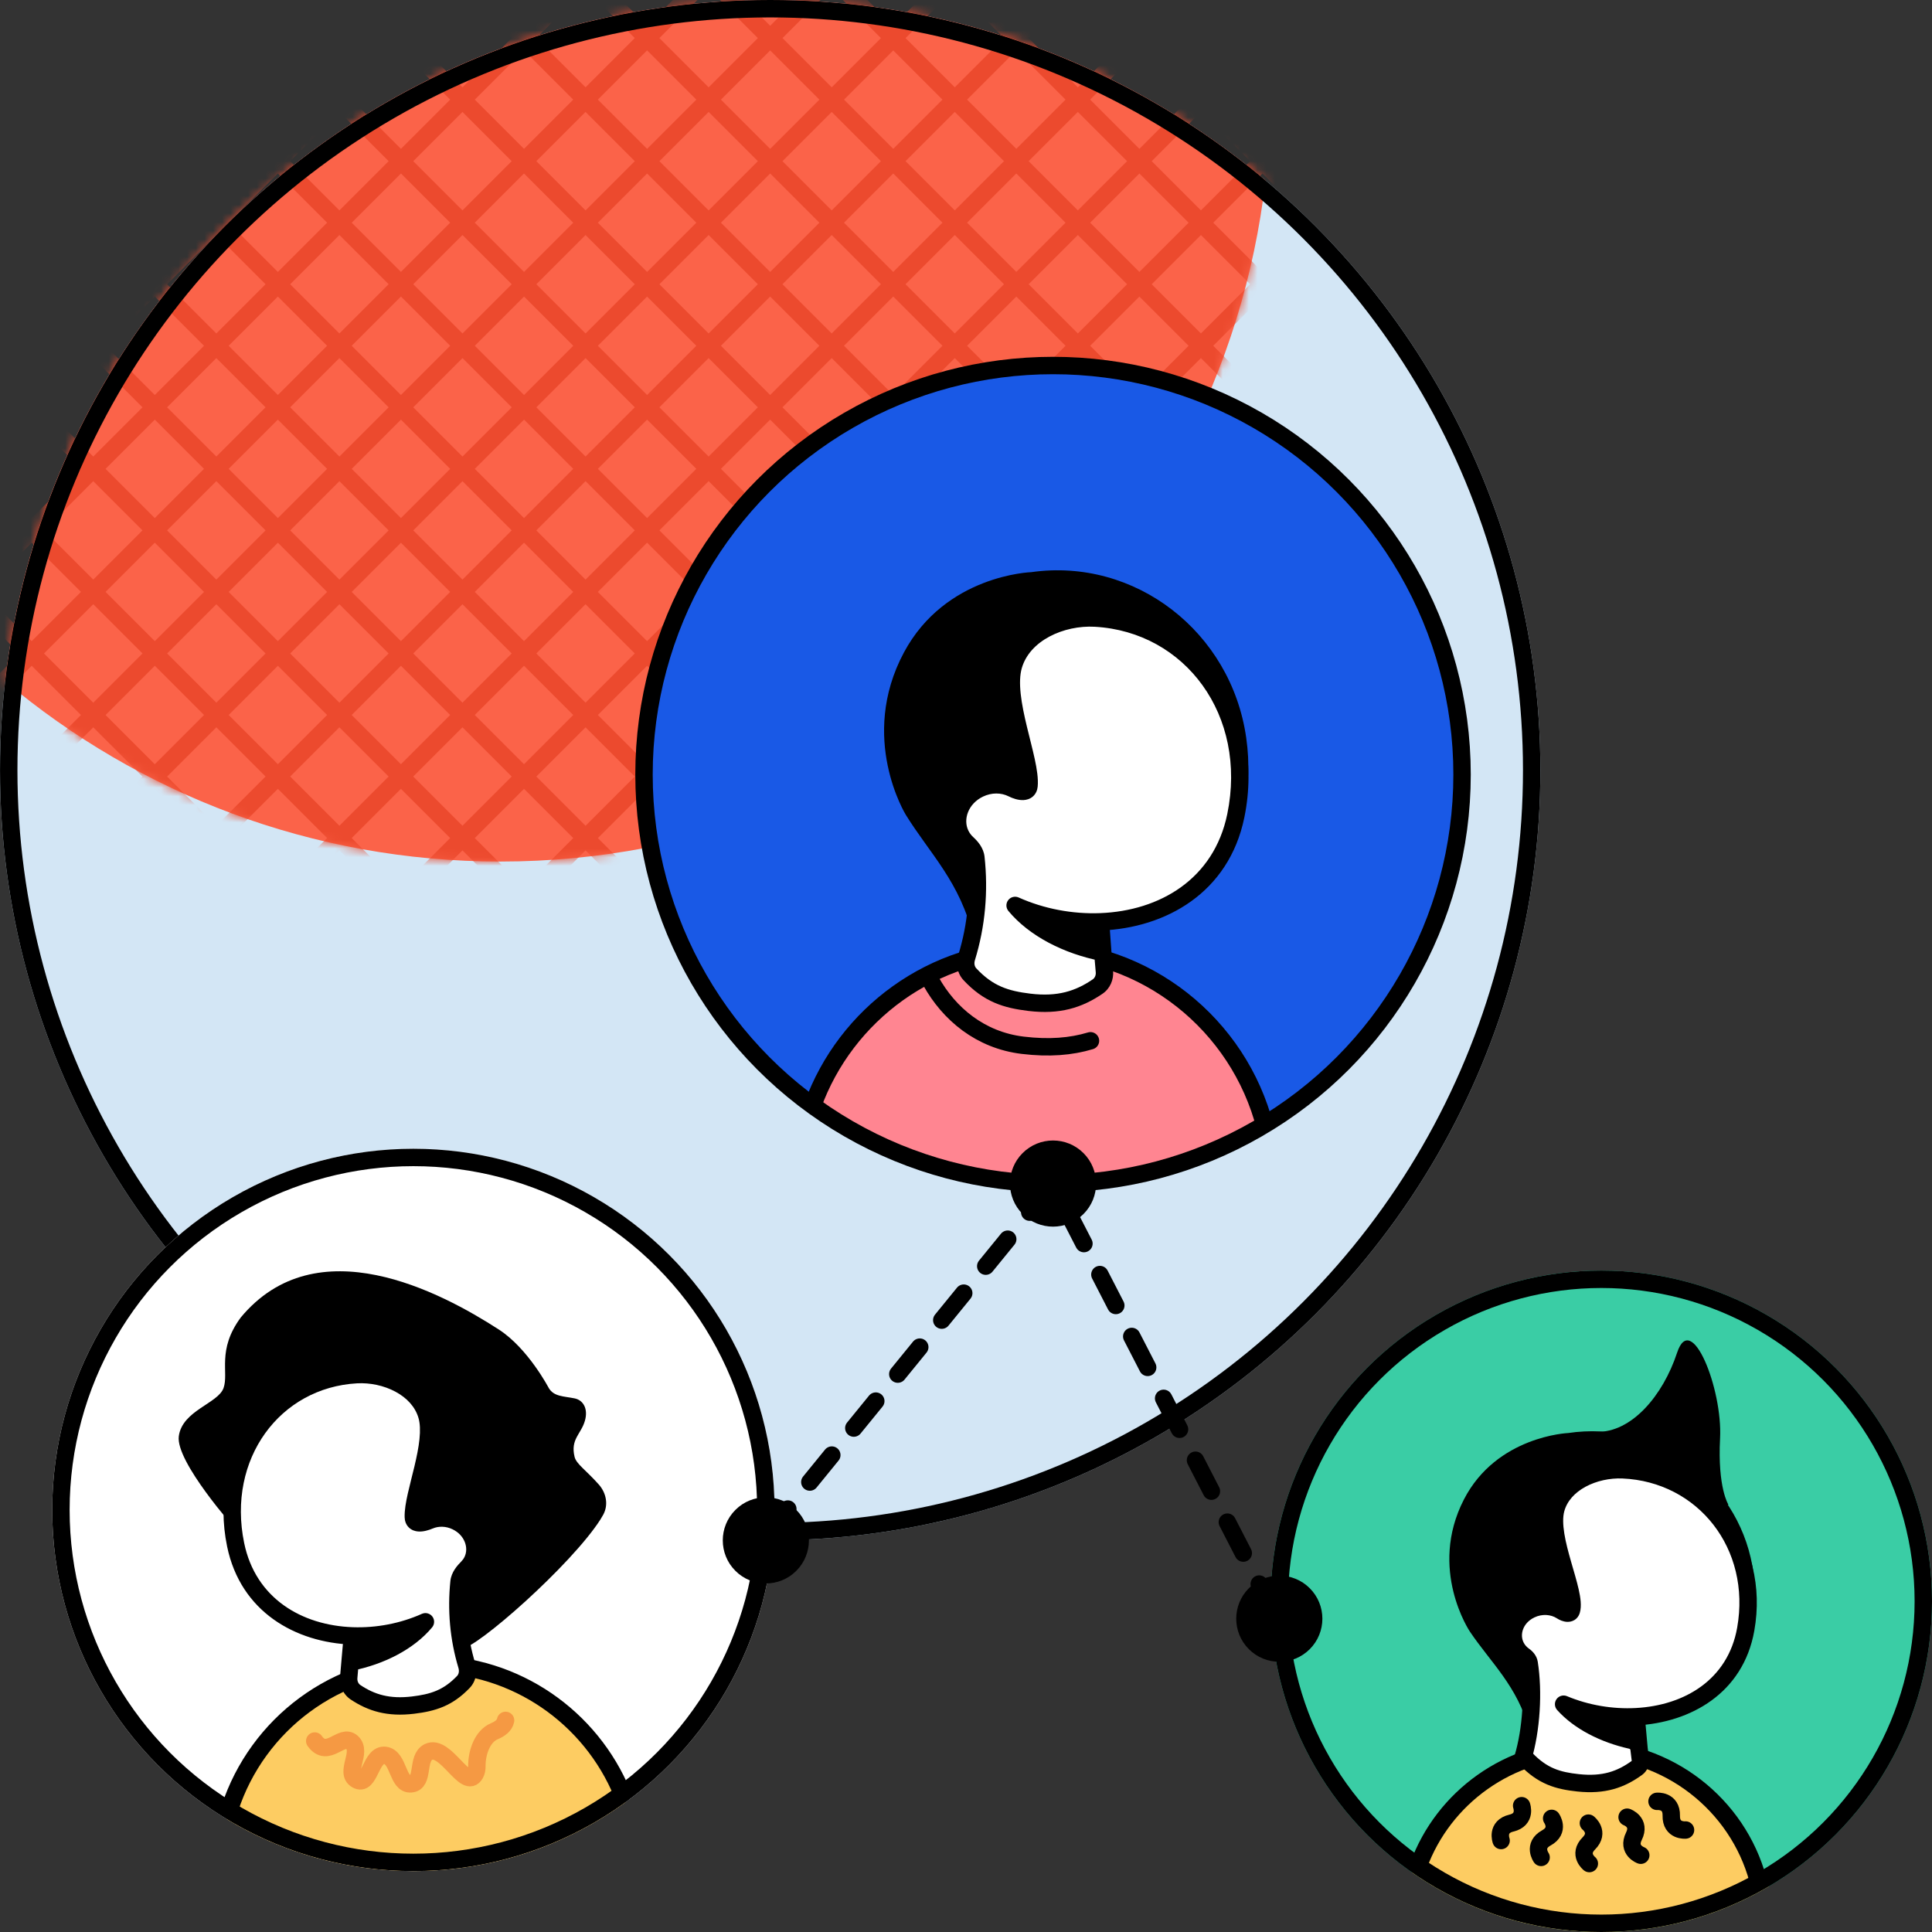 <svg width="222" height="222" viewBox="0 0 222 222" fill="none" xmlns="http://www.w3.org/2000/svg"><rect x="0" y="0" width="222" height="222" fill="#333333" stroke="none"/><g clip-path="url(#clip0_4834_3992)"><g clip-path="url(#clip1_4834_3992)"><circle cx="88.502" cy="88.499" r="88.499" fill="#D3E6F5"/><path d="M0.587 78.273C5.656 34.214 43.083 0 88.501 0C110.175 0 130.028 7.791 145.414 20.724C140.345 64.784 102.918 98.998 57.5 98.998C35.827 98.998 15.973 91.207 0.587 78.273Z" fill="#FB6349"/><mask id="mask0_4834_3992" style="mask-type:alpha" maskUnits="userSpaceOnUse" x="0" y="0" width="146" height="99"><path d="M0.588 78.273C5.657 34.214 43.084 0 88.502 0C110.176 0 130.029 7.791 145.415 20.724C140.346 64.784 102.919 98.998 57.501 98.998C35.828 98.998 15.974 91.207 0.588 78.273Z" fill="#FB6349"/></mask><g mask="url(#mask0_4834_3992)"><path d="M19.998 313.292L307.79 25.5M5.855 299.152L293.648 11.359M-8.285 285.007L279.507 -2.785M-22.428 270.867L265.365 -16.926M-36.571 256.722L251.222 -31.07M-50.713 242.582L237.079 -45.211M-64.854 228.441L222.939 -59.352M-78.996 214.296L208.796 -73.496M12.928 306.222L300.72 18.43M-1.215 292.078L286.577 4.285M-15.358 277.937L272.435 -9.855M-29.5 263.796L258.292 -23.996M-43.641 249.652L244.152 -38.141M-57.783 235.511L230.009 -52.281M-71.926 221.367L215.866 -66.426M-86.069 207.226L201.724 -80.566M-93.139 200.156L194.654 -87.637M-107.281 186.011L180.511 -101.781M-121.424 171.871L166.368 -115.922M-135.565 157.73L152.228 -130.062M-149.707 143.585L138.085 -144.207M-163.85 129.445L123.943 -158.348M-177.992 115.3L109.8 -172.492M-192.133 101.16L95.659 -186.633M-100.209 193.085L187.583 -94.707M-114.352 178.941L173.441 -108.852M-128.494 164.8L159.298 -122.992M-142.637 150.656L145.156 -137.137M-156.777 136.515L131.015 -151.277M-170.92 122.375L116.872 -165.418M-185.063 108.23L102.73 -179.562M-199.205 94.089L88.587 -193.703M-202.791 52.5L85.001 340.292M-188.648 38.359L99.144 326.151M-174.506 24.215L113.287 312.007M-160.363 10.074L127.429 297.866M-146.223 -4.067L141.57 283.726M-132.08 -18.211L155.712 269.581M-117.938 -32.352L169.855 255.441M-103.795 -46.496L183.998 241.296M-195.719 45.429L92.074 333.222M-181.578 31.289L106.214 319.081M-167.436 17.144L120.357 304.937M-153.293 3.004L134.5 290.796M-139.15 -11.141L148.642 276.651M-125.01 -25.282L162.783 262.511M-110.867 -39.422L176.925 248.37M-96.725 -53.567L191.068 234.226M-89.654 -60.637L198.138 227.155M-75.512 -74.778L212.281 213.015M-61.369 -88.922L226.423 198.87M-47.227 -103.063L240.566 184.73M-33.086 -117.207L254.707 170.585M-18.943 -131.348L268.849 156.444M-4.801 -145.489L282.992 142.304M9.342 -159.633L297.134 128.159M-82.582 -67.707L205.21 220.085M-68.439 -81.852L219.353 205.941M-54.299 -95.993L233.494 191.8M-40.156 -110.133L247.636 177.659M-26.014 -124.278L261.779 163.515M-11.871 -138.418L275.921 149.374M2.27 -152.563L290.062 135.23M16.412 -166.703L304.205 121.089" stroke="#EC4A2E" stroke-width="2" stroke-linecap="round"/></g><circle cx="88.502" cy="88.499" r="87.499" stroke="black" stroke-width="2"/><circle r="47" transform="matrix(-1 0 0 1 121.001 89)" fill="#1959E6"/><path d="M145.818 128.921C142.351 117.396 131.656 109 119.001 109C107.168 109 97.05 116.34 92.95 126.715C100.78 132.548 110.487 136 121.001 136C130.111 136 138.616 133.408 145.818 128.921Z" fill="#FF8591"/><path d="M93.384 127.032C97.172 116.552 107.209 109.062 118.996 109.062C131.688 109.062 142.352 117.748 145.368 129.5" stroke="black" stroke-width="2"/><path d="M106.97 112.75C109.053 116.5 112.647 119.52 117.514 120.107C120.557 120.473 123.066 120.266 125.304 119.593" stroke="black" stroke-width="2" stroke-linecap="round" stroke-linejoin="round"/><path d="M143.199 84.777C144.933 96.98 137.308 102.933 125.402 104.626C120.455 105.329 115.859 110.013 111.813 107.657C110.389 101.42 106.813 98.05 104.087 93.635C104.087 93.635 98.611 84.792 103.867 74.973C108.646 66.046 118.5 65.745 118.5 65.745C130.406 64.053 141.464 72.573 143.199 84.777Z" fill="black"/><path d="M142.001 93.742C144.44 81.891 136.935 71.644 125.85 71.021C121.97 70.803 117.548 72.747 116.455 76.48C115.315 80.371 118.523 87.332 118.243 90.286C118.157 91.19 117.139 91.009 116.328 90.603C115.217 90.047 113.799 90.016 112.51 90.638C110.419 91.647 109.461 93.989 110.368 95.871C110.561 96.27 110.823 96.617 111.136 96.906C111.62 97.353 112.064 97.888 112.136 98.543C112.554 102.382 112.223 106.291 111.067 110.04C110.863 110.703 110.974 111.436 111.446 111.944C113.572 114.227 115.602 114.848 118.29 115.172C121.647 115.576 123.947 114.846 126.122 113.364C126.682 112.982 126.964 112.314 126.906 111.639L126.716 109.445L126.462 105.924C133.601 105.646 140.34 101.811 142.001 93.742Z" fill="white"/><path d="M142.001 93.742L142.981 93.943L142.001 93.742ZM125.85 71.021L125.794 72.019L125.794 72.019L125.85 71.021ZM116.643 104.041L115.875 104.681C115.577 104.323 115.565 103.807 115.846 103.437C116.128 103.066 116.627 102.938 117.052 103.128L116.643 104.041ZM112.136 98.543L111.141 98.652L111.141 98.652L112.136 98.543ZM111.067 110.04L112.023 110.335L111.067 110.04ZM111.136 96.906L110.457 97.641L110.457 97.641L111.136 96.906ZM116.328 90.603L116.775 89.709L116.328 90.603ZM116.455 76.48L117.414 76.761L116.455 76.48ZM118.243 90.286L117.247 90.192L117.247 90.192L118.243 90.286ZM126.906 111.639L125.91 111.725L125.91 111.725L126.906 111.639ZM111.446 111.944L110.714 112.625L111.446 111.944ZM118.29 115.172L118.171 116.164L118.29 115.172ZM126.122 113.364L125.559 112.538L125.559 112.538L126.122 113.364ZM141.022 93.54C143.351 82.219 136.202 72.605 125.794 72.019L125.906 70.022C137.668 70.684 145.529 81.562 142.981 93.943L141.022 93.54ZM126.523 110.427C122.243 109.586 118.279 107.567 115.875 104.681L117.412 103.401C119.443 105.84 122.942 107.685 126.909 108.464L126.523 110.427ZM113.13 98.435C113.563 102.403 113.221 106.449 112.023 110.335L110.112 109.746C111.226 106.132 111.546 102.361 111.141 98.652L113.13 98.435ZM111.269 95.436C111.406 95.72 111.591 95.965 111.814 96.171L110.457 97.641C110.055 97.269 109.717 96.821 109.468 96.305L111.269 95.436ZM112.944 91.539C111.26 92.352 110.643 94.139 111.269 95.436L109.468 96.305C108.278 93.84 109.579 90.942 112.075 89.737L112.944 91.539ZM115.88 91.497C115.057 91.085 113.965 91.046 112.944 91.539L112.075 89.737C113.632 88.986 115.377 89.009 116.775 89.709L115.88 91.497ZM125.794 72.019C124.029 71.92 122.138 72.316 120.58 73.15C119.025 73.983 117.867 75.214 117.414 76.761L115.495 76.199C116.135 74.013 117.735 72.405 119.635 71.387C121.532 70.371 123.792 69.903 125.906 70.022L125.794 72.019ZM117.414 76.761C117.183 77.551 117.157 78.564 117.287 79.755C117.416 80.935 117.689 82.212 117.999 83.501C118.302 84.76 118.652 86.078 118.899 87.219C119.142 88.349 119.324 89.473 119.238 90.381L117.247 90.192C117.301 89.622 117.187 88.768 116.944 87.641C116.703 86.524 116.375 85.304 116.054 83.968C115.74 82.661 115.442 81.283 115.298 79.972C115.156 78.67 115.156 77.355 115.495 76.199L117.414 76.761ZM125.91 111.725L125.72 109.532L127.712 109.359L127.902 111.552L125.91 111.725ZM112.178 111.263C113.158 112.315 114.086 112.955 115.055 113.375C116.036 113.8 117.106 114.022 118.41 114.179L118.171 116.164C116.786 115.997 115.497 115.747 114.259 115.21C113.01 114.668 111.86 113.856 110.714 112.625L112.178 111.263ZM118.41 114.179C121.517 114.553 123.576 113.888 125.559 112.538L126.685 114.19C124.318 115.803 121.776 116.599 118.171 116.164L118.41 114.179ZM117.052 103.128C119.948 104.426 123.228 105.049 126.423 104.925L126.501 106.923C123.004 107.059 119.417 106.38 116.234 104.953L117.052 103.128ZM126.423 104.925C133.245 104.659 139.48 101.033 141.022 93.54L142.981 93.943C141.201 102.589 133.957 106.633 126.501 106.923L126.423 104.925ZM125.719 109.517L125.465 105.996L127.46 105.852L127.713 109.374L125.719 109.517ZM116.775 89.709C116.933 89.787 117.09 89.85 117.231 89.89C117.377 89.932 117.47 89.939 117.511 89.937C117.552 89.935 117.47 89.929 117.368 90.017C117.251 90.118 117.244 90.222 117.247 90.192L119.238 90.381C119.198 90.802 119.032 91.223 118.675 91.531C118.333 91.826 117.93 91.919 117.604 91.935C116.985 91.963 116.344 91.73 115.88 91.497L116.775 89.709ZM127.902 111.552C127.989 112.551 127.574 113.585 126.685 114.19L125.559 112.538C125.79 112.38 125.94 112.078 125.91 111.725L127.902 111.552ZM111.141 98.652C111.112 98.378 110.909 98.058 110.457 97.641L111.814 96.171C112.331 96.648 113.016 97.397 113.13 98.435L111.141 98.652ZM112.023 110.335C111.904 110.719 111.992 111.062 112.178 111.263L110.714 112.625C109.956 111.811 109.821 110.687 110.112 109.746L112.023 110.335Z" fill="black"/><path d="M126.942 105.783L119.015 105.218L119.897 106.51L127.285 110.133L126.942 105.783Z" fill="black"/><circle r="47" transform="matrix(-1 0 0 1 121.001 89)" stroke="black" stroke-width="2"/><circle cx="47.501" cy="173.5" r="41.5" fill="white"/><path d="M71.887 207.08C65.041 212.06 56.614 214.998 47.5 214.998C39.648 214.998 32.306 212.817 26.045 209.029C28.787 198.768 38.147 191.211 49.272 191.211C59.68 191.211 68.543 197.825 71.887 207.08Z" fill="#FDCC62"/><path d="M71.501 206.092C67.897 197.362 59.301 191.219 49.27 191.219C38.599 191.219 29.552 198.171 26.412 207.794" stroke="black" stroke-width="2" stroke-linecap="round"/><path d="M27.07 175.711C27.07 175.711 50.798 189.479 52.973 189.479C54.711 189.479 65.666 179.804 68.989 174.604C69.105 174.42 69.211 174.238 69.309 174.06C69.94 172.922 69.664 171.54 68.797 170.57C67.309 168.906 66.223 168.223 66.024 167.406C65.527 165.37 66.769 164.796 67.21 163.254C67.606 161.869 67.012 160.881 66.024 160.683C64.738 160.426 63.651 160.485 63.058 159.497C63.058 159.497 60.685 154.949 57.323 152.774C50.621 148.437 36.364 140.91 27.663 151.39C24.895 155.147 26.32 157.717 25.686 159.497C25.052 161.276 20.941 162.067 20.545 165.033C20.154 167.965 27.07 175.711 27.07 175.711Z" fill="black"/><path d="M27.075 177.497C24.977 167.304 31.432 158.492 40.966 157.956C44.303 157.768 48.106 159.44 49.046 162.651C50 165.906 47.415 171.66 47.495 174.31C47.523 175.217 48.515 175.06 49.351 174.707C50.274 174.318 51.405 174.329 52.439 174.828C54.237 175.695 55.062 177.71 54.281 179.328C54.137 179.626 53.949 179.889 53.727 180.116C53.265 180.586 52.813 181.117 52.745 181.773C52.415 184.977 52.691 188.234 53.634 191.365C53.834 192.029 53.726 192.764 53.247 193.265C51.458 195.137 49.735 195.654 47.468 195.928C44.646 196.268 42.692 195.675 40.859 194.458C40.294 194.083 40.012 193.413 40.071 192.738L40.221 191.003L40.486 187.976C34.329 187.752 28.507 184.455 27.075 177.497Z" fill="white"/><path d="M27.075 177.497L26.096 177.699L27.075 177.497ZM40.966 157.956L41.022 158.954L41.022 158.954L40.966 157.956ZM40.221 191.003L39.225 190.916L39.225 190.917L40.221 191.003ZM48.884 186.355L49.653 186.995C49.95 186.637 49.962 186.121 49.681 185.75C49.4 185.38 48.9 185.252 48.475 185.442L48.884 186.355ZM52.745 181.773L51.751 181.671L52.745 181.773ZM53.634 191.365L52.677 191.654L53.634 191.365ZM53.727 180.116L54.44 180.816L54.44 180.816L53.727 180.116ZM49.351 174.707L49.74 175.629L49.74 175.629L49.351 174.707ZM49.046 162.651L50.006 162.37L50.006 162.37L49.046 162.651ZM47.495 174.31L46.496 174.34L47.495 174.31ZM40.071 192.738L39.075 192.651L40.071 192.738ZM53.247 193.265L52.524 192.574L52.524 192.574L53.247 193.265ZM47.468 195.928L47.348 194.935L47.468 195.928ZM40.859 194.458L40.306 195.291L40.306 195.291L40.859 194.458ZM28.055 177.295C26.066 167.633 32.165 159.452 41.022 158.954L40.909 156.957C30.699 157.532 23.889 166.976 26.096 177.699L28.055 177.295ZM40.414 191.984C44.117 191.257 47.559 189.508 49.653 186.995L48.116 185.715C46.395 187.781 43.418 189.356 40.028 190.022L40.414 191.984ZM51.751 181.671C51.407 185 51.694 188.39 52.677 191.654L54.592 191.077C53.688 188.078 53.422 184.954 53.74 181.876L51.751 181.671ZM53.38 178.893C53.285 179.091 53.161 179.265 53.013 179.415L54.44 180.816C54.738 180.514 54.989 180.161 55.182 179.762L53.38 178.893ZM52.005 175.728C53.397 176.4 53.879 177.86 53.38 178.893L55.182 179.762C56.244 177.56 55.077 174.99 52.874 173.927L52.005 175.728ZM49.74 175.629C50.39 175.355 51.221 175.35 52.005 175.728L52.874 173.927C51.589 173.307 50.158 173.282 48.963 173.786L49.74 175.629ZM41.022 158.954C42.515 158.87 44.116 159.205 45.432 159.911C46.745 160.614 47.71 161.646 48.087 162.932L50.006 162.37C49.442 160.445 48.035 159.036 46.377 158.148C44.722 157.261 42.753 156.854 40.909 156.957L41.022 158.954ZM48.087 162.932C48.273 163.567 48.301 164.389 48.2 165.371C48.1 166.343 47.881 167.399 47.626 168.476C47.379 169.513 47.077 170.652 46.862 171.609C46.645 172.575 46.472 173.54 46.496 174.34L48.495 174.28C48.479 173.755 48.598 173.007 48.814 172.047C49.031 171.078 49.301 170.078 49.571 168.938C49.833 167.839 50.076 166.681 50.19 165.576C50.303 164.48 50.297 163.362 50.006 162.37L48.087 162.932ZM41.067 192.824L41.217 191.089L39.225 190.917L39.075 192.651L41.067 192.824ZM52.524 192.574C50.951 194.219 49.481 194.678 47.348 194.935L47.587 196.921C49.988 196.631 51.964 196.054 53.97 193.956L52.524 192.574ZM47.348 194.935C44.767 195.246 43.051 194.713 41.412 193.625L40.306 195.291C42.333 196.637 44.525 197.29 47.587 196.921L47.348 194.935ZM48.475 185.442C46.018 186.544 43.236 187.075 40.523 186.977L40.45 188.975C43.463 189.085 46.55 188.497 49.293 187.267L48.475 185.442ZM40.523 186.977C34.683 186.764 29.367 183.675 28.055 177.295L26.096 177.699C27.647 185.235 33.976 188.74 40.45 188.975L40.523 186.977ZM41.217 191.09L41.483 188.063L39.49 187.889L39.225 190.916L41.217 191.09ZM48.963 173.786C48.791 173.858 48.626 173.914 48.481 173.949C48.33 173.985 48.24 173.987 48.204 173.985C48.17 173.982 48.268 173.982 48.378 174.089C48.499 174.207 48.496 174.32 48.495 174.28L46.496 174.34C46.508 174.753 46.64 175.187 46.981 175.52C47.31 175.841 47.714 175.95 48.036 175.977C48.641 176.029 49.283 175.821 49.74 175.629L48.963 173.786ZM39.075 192.651C38.988 193.646 39.4 194.69 40.306 195.291L41.412 193.625C41.188 193.476 41.036 193.18 41.067 192.824L39.075 192.651ZM53.74 181.876C53.768 181.602 53.971 181.294 54.44 180.816L53.013 179.415C52.559 179.878 51.858 180.632 51.751 181.671L53.74 181.876ZM52.677 191.654C52.796 192.048 52.704 192.386 52.524 192.574L53.97 193.956C54.748 193.142 54.873 192.01 54.592 191.077L52.677 191.654Z" fill="black"/><path d="M40.027 187.846L45.257 187.643L46.523 187.643L46.085 188.47L40.715 191.063L39.611 191.619L40.027 187.846Z" fill="black"/><path d="M36.165 200.055C37.647 202.13 39.254 199.123 40.443 200.202C41.686 201.33 39.548 203.673 40.971 204.502C42.516 205.402 42.558 201.466 44.262 201.705C45.858 201.929 45.631 205.087 47.213 204.977C48.806 204.866 47.816 202.004 49.235 201.311C51.201 200.349 53.515 205.818 54.606 203.831C54.745 203.578 54.8 203.28 54.796 202.961C54.778 201.359 55.442 199.498 56.8 198.932C57.457 198.658 57.983 198.26 58.094 197.685" stroke="#F59943" stroke-width="2" stroke-linecap="round" stroke-linejoin="round"/><circle cx="47.501" cy="173.5" r="40.5" stroke="black" stroke-width="2"/><circle r="38" transform="matrix(-1 0 0 1 184.001 184)" fill="#3ACDA5"/><path fill-rule="evenodd" clip-rule="evenodd" d="M203.232 216.781C200.728 207.683 192.395 201 182.501 201C173.196 201 165.272 206.911 162.278 215.183C168.435 219.48 175.924 222 184.001 222C191.018 222 197.591 220.098 203.232 216.781Z" fill="#FDCC62"/><path d="M163.001 214.36C165.846 206.569 173.386 201 182.241 201C191.705 201 199.668 207.362 202.001 216" stroke="black" stroke-width="2" stroke-linecap="round" stroke-linejoin="round"/><path d="M174.847 207.486C174.847 207.486 175.427 209.074 173.667 209.488C171.908 209.902 172.488 211.49 172.488 211.49" stroke="black" stroke-width="2" stroke-linecap="round" stroke-linejoin="round"/><path d="M178.295 208.943C178.295 208.943 179.277 210.318 177.69 211.186C176.104 212.054 177.085 213.43 177.085 213.43" stroke="black" stroke-width="2" stroke-linecap="round" stroke-linejoin="round"/><path d="M182.518 209.49C182.518 209.49 183.849 210.532 182.573 211.813C181.297 213.095 182.627 214.137 182.627 214.137" stroke="black" stroke-width="2" stroke-linecap="round" stroke-linejoin="round"/><path d="M186.964 208.806C186.964 208.806 188.555 209.372 187.75 210.992C186.945 212.613 188.536 213.179 188.536 213.179" stroke="black" stroke-width="2" stroke-linecap="round" stroke-linejoin="round"/><path d="M190.402 206.988C190.402 206.988 192.084 206.825 192.041 208.634C191.998 210.443 193.679 210.28 193.679 210.28" stroke="black" stroke-width="2" stroke-linecap="round" stroke-linejoin="round"/><path d="M201.356 179.917C203.133 189.825 196.917 194.735 187.009 196.219C182.892 196.836 179.175 200.686 175.729 198.807C174.372 193.748 171.293 191.04 168.896 187.475C168.896 187.475 164.081 180.333 168.213 172.301C171.97 164.998 180.2 164.664 180.2 164.664C190.108 163.18 199.58 170.009 201.356 179.917Z" fill="black"/><path d="M168.581 181.823C168.581 181.823 195.078 177.107 198.598 172.881C198.598 172.881 197.349 170.95 197.648 165.273C197.947 159.596 194.336 150.504 192.709 155.437C191.082 160.371 187.468 164.65 183.414 164.53C178.127 164.373 172.202 168.125 169.578 172.122C166.954 176.12 168.581 181.823 168.581 181.823Z" fill="black"/><path d="M186.485 168.889C195.769 169.296 202.317 177.56 200.595 187.219C199.427 193.77 193.934 196.95 188.001 197.262C185.185 197.411 182.27 196.913 179.671 195.824C181.444 197.8 184.276 199.261 187.424 199.964C187.901 200.071 188.276 200.458 188.334 200.934L188.491 202.217C188.534 202.574 188.394 202.925 188.105 203.135C186.25 204.481 184.3 205.173 181.345 204.86C178.999 204.612 177.24 204.096 175.318 202.073C175.055 201.796 174.895 202.346 175.001 201.992C175.97 198.748 176.234 194.418 175.712 191.108C175.656 190.756 175.409 190.465 175.111 190.255C174.739 189.993 174.427 189.65 174.206 189.236C173.397 187.715 174.136 185.801 175.857 184.962C177.072 184.37 178.451 184.472 179.442 185.118C179.855 185.388 180.429 185.517 180.566 185.062C181.196 182.984 177.871 176.8 178.776 173.413C179.591 170.368 183.236 168.746 186.485 168.889Z" fill="white"/><path d="M200.595 187.219L201.579 187.394L200.595 187.219ZM186.485 168.889L186.441 169.888L186.441 169.888L186.485 168.889ZM179.671 195.824L178.926 196.492C178.614 196.144 178.585 195.626 178.856 195.244C179.127 194.863 179.626 194.72 180.057 194.901L179.671 195.824ZM187.424 199.964L187.642 198.988L187.642 198.988L187.424 199.964ZM175.712 191.108L174.724 191.264L174.724 191.264L175.712 191.108ZM175.001 201.992L175.959 202.278L175.959 202.278L175.001 201.992ZM174.206 189.236L173.324 189.706L173.324 189.706L174.206 189.236ZM175.111 190.255L175.686 189.437L175.686 189.437L175.111 190.255ZM175.857 184.962L175.419 184.063L175.857 184.962ZM179.442 185.118L179.989 184.281L179.989 184.281L179.442 185.118ZM178.776 173.413L177.811 173.155L178.776 173.413ZM180.566 185.062L181.523 185.352L181.523 185.352L180.566 185.062ZM188.491 202.217L189.483 202.096L189.483 202.096L188.491 202.217ZM188.334 200.934L187.342 201.055L187.342 201.055L188.334 200.934ZM175.318 202.073L174.593 202.762L174.593 202.762L175.318 202.073ZM181.345 204.86L181.451 203.865L181.451 203.865L181.345 204.86ZM188.105 203.135L188.692 203.944L188.692 203.944L188.105 203.135ZM188.001 197.262L187.949 196.264L188.001 197.262ZM199.61 187.044C201.232 177.951 195.092 170.267 186.441 169.888L186.529 167.89C196.447 168.324 203.402 177.169 201.579 187.394L199.61 187.044ZM187.205 200.94C183.917 200.205 180.877 198.665 178.926 196.492L180.415 195.155C182.012 196.935 184.635 198.316 187.642 198.988L187.205 200.94ZM176.7 190.952C177.244 194.406 176.972 198.887 175.959 202.278L174.043 201.706C174.968 198.609 175.223 194.43 174.724 191.264L176.7 190.952ZM175.089 188.767C175.231 189.034 175.435 189.26 175.686 189.437L174.535 191.073C174.042 190.726 173.622 190.267 173.324 189.706L175.089 188.767ZM176.295 185.861C174.987 186.499 174.594 187.834 175.089 188.767L173.324 189.706C172.201 187.595 173.285 185.103 175.419 184.063L176.295 185.861ZM178.896 185.956C178.212 185.51 177.208 185.416 176.295 185.861L175.419 184.063C176.936 183.323 178.69 183.433 179.989 184.281L178.896 185.956ZM186.441 169.888C184.986 169.824 183.443 170.159 182.194 170.835C180.946 171.511 180.06 172.483 179.742 173.672L177.811 173.155C178.307 171.298 179.652 169.937 181.242 169.076C182.831 168.216 184.736 167.811 186.529 167.89L186.441 169.888ZM179.742 173.672C179.57 174.317 179.584 175.174 179.75 176.211C179.914 177.235 180.21 178.341 180.529 179.452C180.841 180.539 181.183 181.659 181.4 182.621C181.51 183.107 181.596 183.584 181.63 184.027C181.663 184.459 181.653 184.923 181.523 185.352L179.61 184.772C179.637 184.681 179.661 184.498 179.636 184.181C179.613 183.874 179.549 183.501 179.45 183.062C179.249 182.174 178.935 181.147 178.607 180.005C178.286 178.887 177.96 177.682 177.775 176.529C177.593 175.389 177.53 174.203 177.811 173.155L179.742 173.672ZM187.498 202.338L187.342 201.055L189.327 200.813L189.483 202.096L187.498 202.338ZM176.043 201.384C176.923 202.31 177.733 202.859 178.563 203.211C179.405 203.568 180.319 203.746 181.451 203.865L181.239 205.855C180.026 205.726 178.887 205.522 177.782 205.053C176.666 204.579 175.635 203.859 174.593 202.762L176.043 201.384ZM181.451 203.865C184.146 204.151 185.852 203.535 187.518 202.325L188.692 203.944C186.648 205.428 184.454 206.195 181.239 205.855L181.451 203.865ZM189.483 202.096C189.568 202.787 189.296 203.506 188.692 203.944L187.518 202.325C187.514 202.328 187.509 202.332 187.506 202.337C187.502 202.342 187.5 202.345 187.499 202.348C187.497 202.352 187.5 202.349 187.498 202.338L189.483 202.096ZM174.724 191.264C174.726 191.275 174.728 191.262 174.699 191.224C174.669 191.184 174.616 191.13 174.535 191.073L175.686 189.437C176.1 189.728 176.585 190.227 176.7 190.952L174.724 191.264ZM175.959 202.278C175.952 202.302 175.947 202.318 175.943 202.331C175.939 202.346 175.938 202.348 175.939 202.346C175.939 202.344 175.941 202.337 175.944 202.326C175.946 202.317 175.952 202.293 175.957 202.26C175.96 202.24 175.973 202.154 175.966 202.043C175.962 201.987 175.95 201.875 175.897 201.744C175.843 201.608 175.723 201.397 175.474 201.252C175.219 201.102 174.963 201.1 174.794 201.131C174.639 201.158 174.527 201.216 174.474 201.247C174.37 201.307 174.302 201.372 174.288 201.385C174.251 201.42 174.222 201.454 174.234 201.441C174.235 201.44 174.274 201.394 174.321 201.348C174.399 201.271 174.632 201.055 175.004 201.003C175.205 200.974 175.413 200.999 175.607 201.08C175.794 201.158 175.938 201.273 176.043 201.384L174.593 202.762C174.688 202.861 174.933 203.033 175.282 202.983C175.553 202.945 175.704 202.793 175.722 202.775C175.739 202.758 175.754 202.74 175.737 202.759C175.734 202.763 175.726 202.772 175.717 202.782C175.708 202.791 175.688 202.813 175.661 202.839C175.645 202.854 175.575 202.921 175.468 202.982C175.414 203.013 175.302 203.072 175.146 203.1C174.976 203.13 174.72 203.128 174.464 202.978C174.215 202.832 174.094 202.621 174.039 202.484C173.987 202.352 173.975 202.239 173.971 202.182C173.963 202.068 173.977 201.979 173.98 201.954C173.99 201.891 174.005 201.838 174.008 201.826C174.018 201.789 174.033 201.741 174.043 201.706L175.959 202.278ZM179.989 184.281C180.036 184.312 180.085 184.336 180.125 184.351C180.168 184.368 180.177 184.364 180.15 184.363C180.125 184.362 180.013 184.361 179.877 184.443C179.722 184.536 179.64 184.673 179.61 184.772L181.523 185.352C181.424 185.678 181.219 185.97 180.904 186.159C180.609 186.335 180.302 186.371 180.065 186.361C179.611 186.342 179.19 186.148 178.896 185.956L179.989 184.281ZM187.642 198.988C188.496 199.179 189.213 199.88 189.327 200.813L187.342 201.055C187.341 201.045 187.335 201.024 187.311 200.999C187.286 200.972 187.249 200.95 187.205 200.94L187.642 198.988ZM180.057 194.901C182.516 195.932 185.281 196.404 187.949 196.264L188.053 198.261C185.09 198.417 182.024 197.895 179.284 196.746L180.057 194.901ZM187.949 196.264C193.584 195.967 198.55 192.991 199.61 187.044L201.579 187.394C200.303 194.548 194.285 197.933 188.053 198.261L187.949 196.264ZM187.339 201.025L187.005 197.353L188.997 197.172L189.33 200.843L187.339 201.025Z" fill="black"/><path d="M188.327 197.146L183.236 197.01L182.457 197.801L188.73 200.68L188.327 197.146Z" fill="black"/><circle r="37" transform="matrix(-1 0 0 1 184.001 184)" stroke="black" stroke-width="2"/><circle r="4.95" transform="matrix(-0.707 -0.707 -0.707 0.707 88.001 177)" fill="black"/><circle r="4.95" transform="matrix(-0.707 -0.707 -0.707 0.707 147.001 186)" fill="black"/><circle r="4.95" transform="matrix(-0.707 -0.707 -0.707 0.707 121.001 136)" fill="black"/><path d="M88.001 176.5L121.001 136L147.001 186.5" stroke="black" stroke-width="2" stroke-linecap="round" stroke-dasharray="4 4"/></g></g><defs><clipPath id="clip0_4834_3992"><rect width="221.998" height="222" fill="white" transform="translate(0.003)"/></clipPath><clipPath id="clip1_4834_3992"><rect width="221.998" height="222" fill="white" transform="translate(0.003)"/></clipPath></defs></svg>